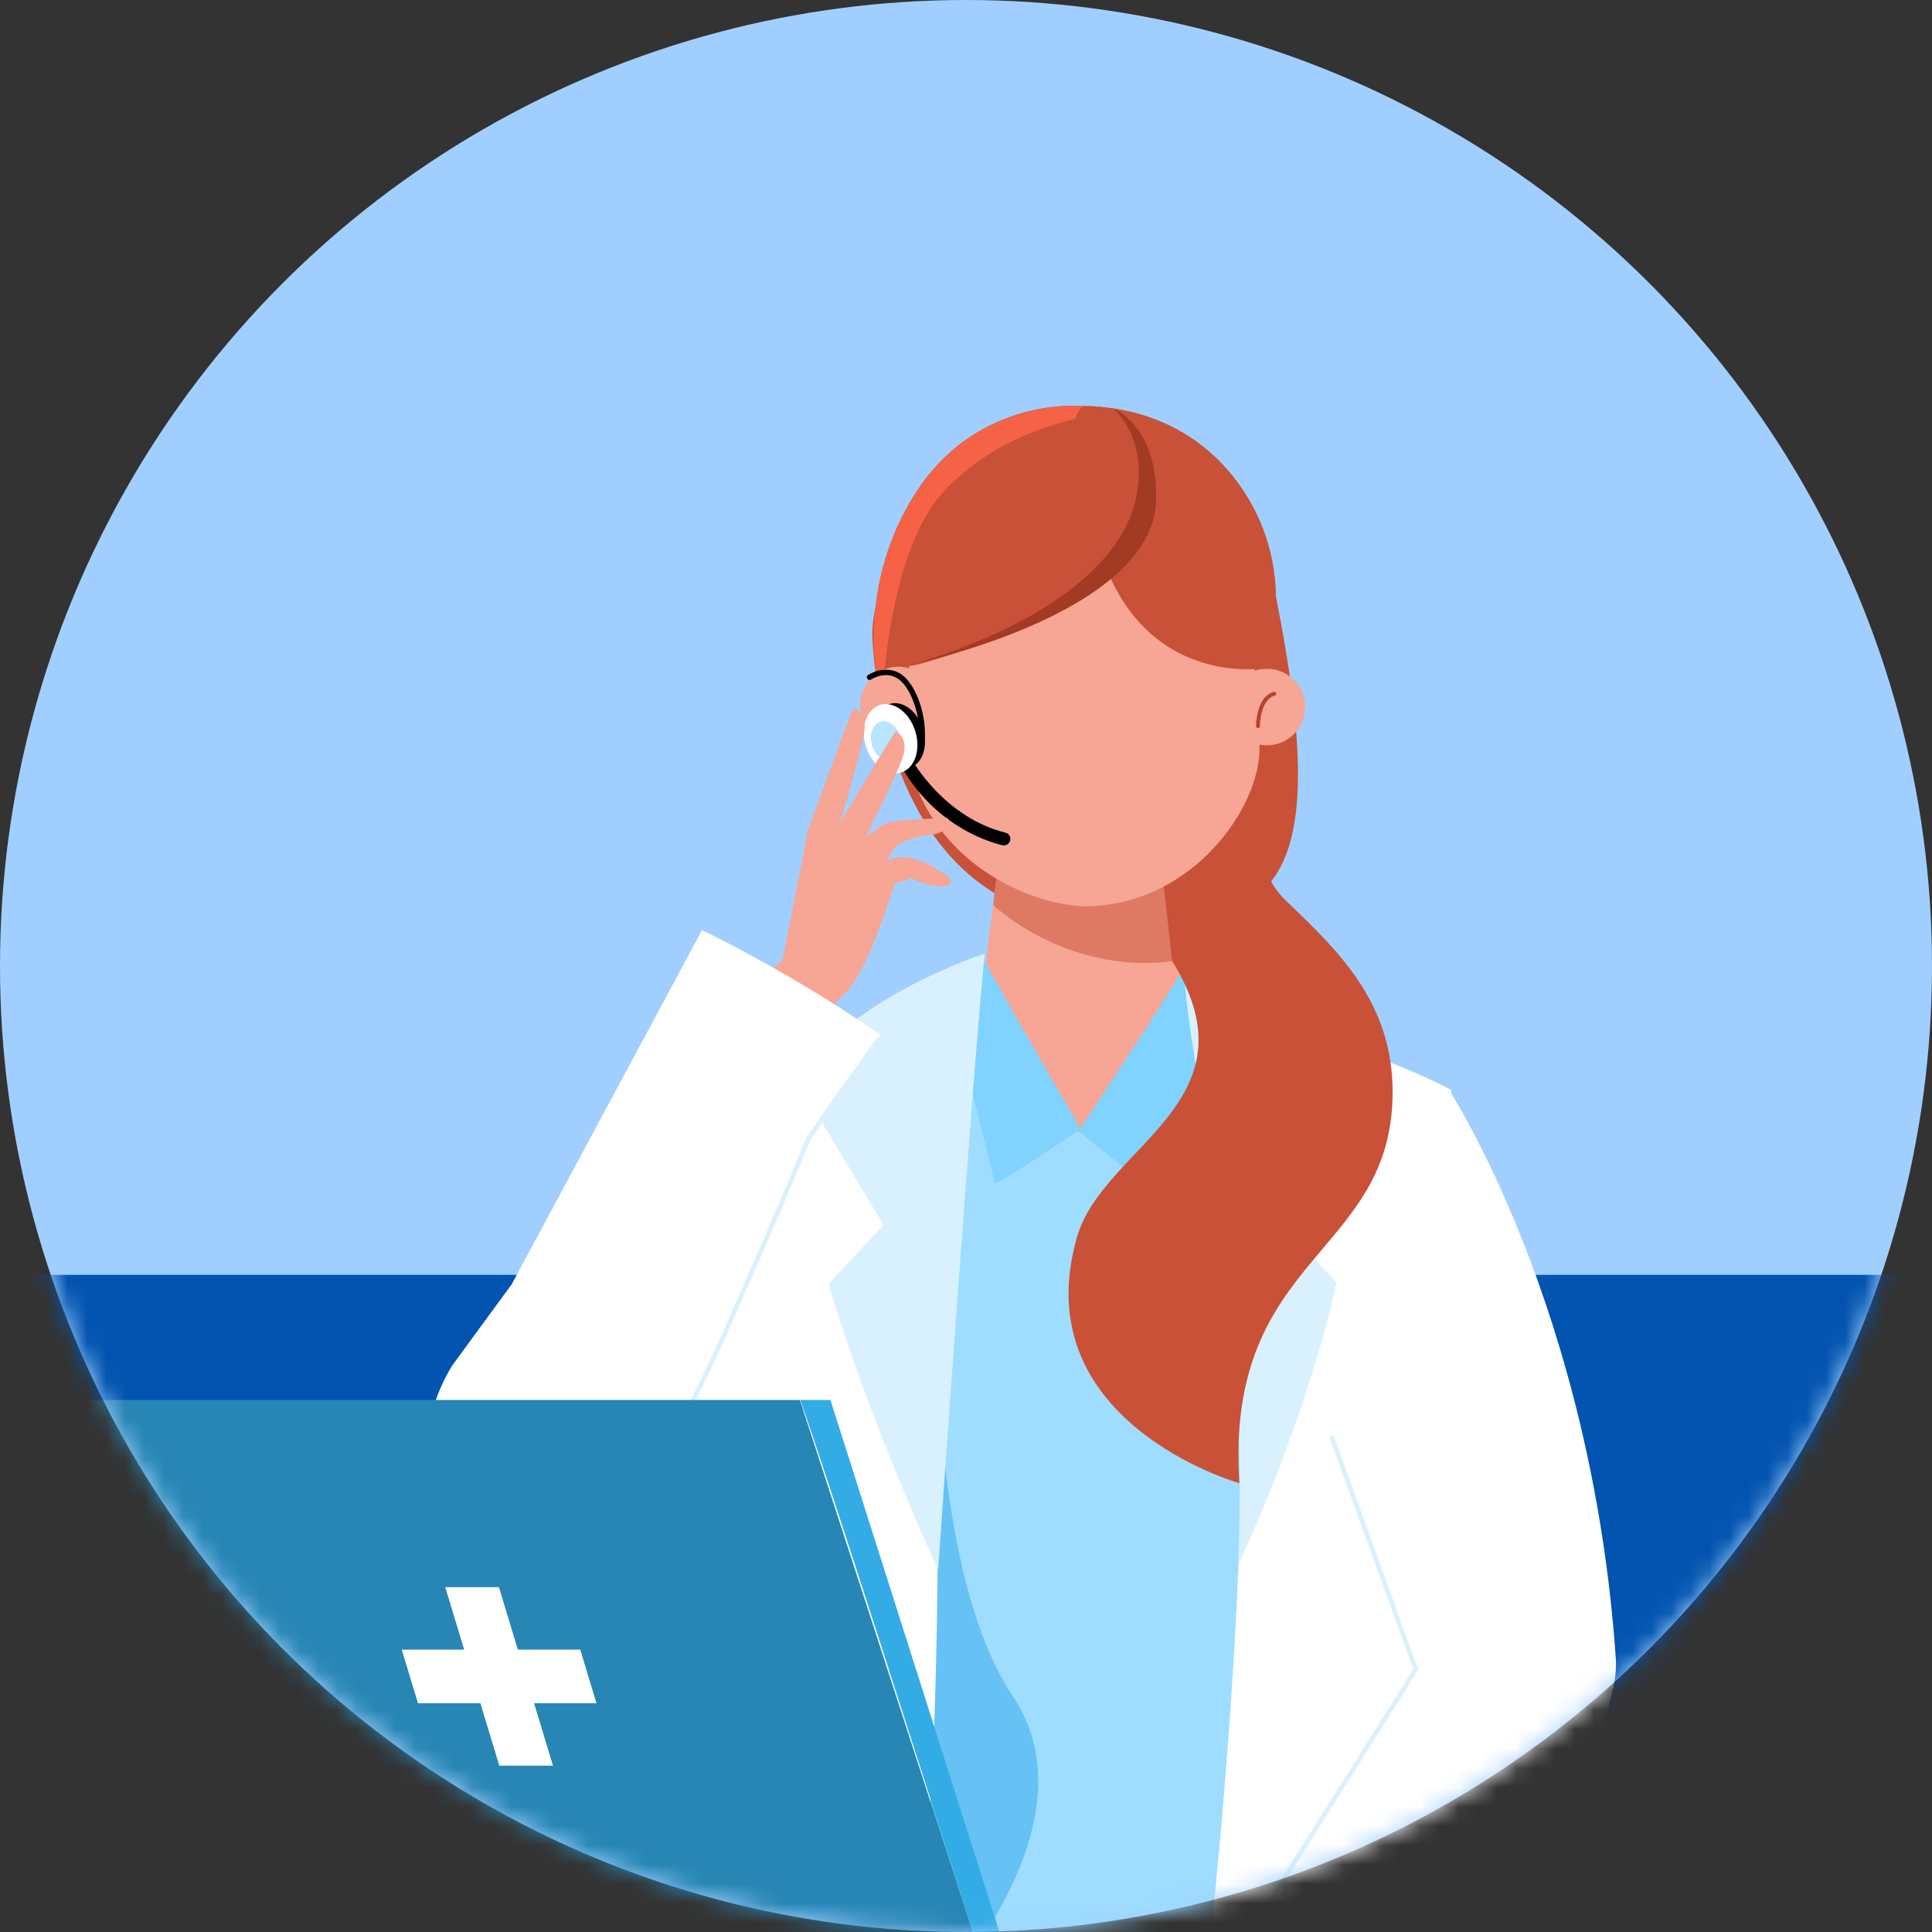 <svg width="100" height="100" viewBox="0 0 100 100" fill="none" xmlns="http://www.w3.org/2000/svg">
<rect x="0" y="0" width="100" height="100" fill="#333333" stroke="none"/>
<circle cx="50" cy="50" r="50" fill="#A0CFFF"/>
<mask id="mask0_255_257" style="mask-type:alpha" maskUnits="userSpaceOnUse" x="0" y="0" width="100" height="100">
<circle cx="50" cy="50" r="50" fill="#A0CFFF"/>
</mask>
<g mask="url(#mask0_255_257)">
<rect x="-6.803" y="65.986" width="123.129" height="61.224" fill="#0354B0"/>
<path d="M45.151 32.802C45.151 32.802 45.286 46.344 55.593 47.623C64.823 47.893 69.669 48.397 65.894 30.158C63.603 22.006 45.285 24.043 45.151 32.801V32.802Z" fill="#C95138"/>
<path d="M74.526 106.185H37.288L39.851 55.2C50.163 50.915 60.802 51.537 71.963 55.2L74.526 106.185Z" fill="#9EDDFF"/>
<path d="M48.57 59.895C48.57 60.341 47.165 79.957 52.419 87.791C57.671 95.626 45.564 106.576 45.564 106.576C34.257 102.748 41.181 56.958 48.571 59.896L48.57 59.895Z" fill="#66C2F5"/>
<path d="M61.737 54.276C61.737 54.276 60.648 58.396 56.231 58.582C51.814 58.768 50.459 54.276 50.459 54.276L51.402 46.844L51.968 42.389H60.229L61.155 49.683L61.737 54.276V54.276Z" fill="#F7A594"/>
<path d="M61.155 49.684C57.16 50.369 53.559 48.738 51.402 46.844L51.967 42.389H60.229L61.154 49.683L61.155 49.684Z" fill="#DE7964"/>
<path d="M50.795 49.348C50.795 49.634 55.937 58.432 55.937 58.432C55.937 58.432 51.48 61.46 51.48 61.231C51.48 61.002 49.367 52.833 49.367 52.833L50.795 49.348V49.348Z" fill="#80D3FF"/>
<path d="M61.422 49.805C61.422 50.091 55.823 58.546 55.823 58.546C55.823 58.546 59.936 61.917 59.936 61.688C59.936 61.46 62.85 53.29 62.85 53.29L61.422 49.805Z" fill="#80D3FF"/>
<path d="M45.999 111.105L33.023 110.291L38.016 84.565L38.009 84.436L37.615 77.63L37.459 74.92L37.006 67.088L36.592 59.911L36.419 56.916C36.419 56.916 38.911 55.328 42.273 54.016C44.23 53.253 46.48 52.582 48.707 52.37C48.16 77.852 49.581 92.092 45.999 111.105Z" fill="white"/>
<path d="M44.815 71.637C43.507 72.952 42.025 74.37 40.248 75.757C39.436 76.392 38.562 77.021 37.615 77.63C34.857 79.407 31.478 81.023 27.194 82.169C26.721 82.35 26.271 82.43 25.851 82.42C22.52 82.345 20.941 76.716 22.985 71.839C23.637 70.281 24.659 68.8 26.112 67.601L36.592 59.911L41.272 56.477C41.276 56.474 41.281 56.472 41.285 56.47C46.226 53.944 50.725 66.532 44.815 71.637H44.815Z" fill="white"/>
<path d="M41.018 72.775L40.248 75.757L38.009 84.436L37.615 77.63C34.857 79.407 31.478 81.023 27.194 82.169C26.721 82.35 26.271 82.43 25.851 82.42C22.52 82.345 20.941 76.716 22.985 71.839C23.164 74.894 23.905 77.562 25.84 78.164C27.52 78.687 29.809 78.233 32.099 77.407C34 76.72 35.903 75.777 37.459 74.92C39.551 73.769 41.018 72.775 41.018 72.775Z" fill="#D9F1FF"/>
<path d="M63.576 52.86C69.629 53.437 75.127 56.424 75.127 56.424L73.575 84.564L78.567 110.29H61.532C62.696 100.05 65.738 76.95 63.575 52.86H63.576Z" fill="white"/>
<path d="M74.962 56.352C74.962 56.352 82.395 67.632 83.639 85.906C83.983 90.948 72.562 108.431 72.562 108.431H59.405L72.353 88.487C72.353 88.487 63.185 69.921 65.795 63.865C68.405 57.809 72.008 54.936 74.961 56.352H74.962Z" fill="white"/>
<path d="M59.728 108.164L59.529 108.038L73.151 86.399L68.803 74.367L69.024 74.287L73.41 86.427L73.38 86.475L59.728 108.164Z" fill="#D9F1FF"/>
<path d="M50.969 49.358C50.33 55.683 48.557 81.251 48.557 81.251C44.643 72.68 42.887 66.46 42.887 66.46L45.73 63.404L41.17 55.816C44.311 51.47 50.97 49.358 50.97 49.358H50.969Z" fill="#D9F1FF"/>
<path d="M61.21 49.403C61.532 56.292 64.715 65.595 64.088 81.025C68.003 72.455 69.174 66.381 69.174 66.381L66.331 63.325L70.89 55.737C68.468 52.117 61.21 49.403 61.21 49.403Z" fill="#D9F1FF"/>
<path d="M64.148 76.771C64.148 76.771 53.003 73.613 55.74 64.046C57.091 59.327 65.129 57.067 60.735 49.849C60.715 49.816 60.696 49.783 60.675 49.751L60.075 44.434C60.075 44.434 64.237 43.449 65.771 41.422C64.626 44.489 65.935 46.024 66.608 46.667C69.254 49.193 72.041 51.864 72.081 56.409C72.156 65.043 63.379 64.847 64.148 76.77L64.148 76.771Z" fill="#C95138"/>
<path d="M64.679 36.962C66.656 39.556 62.772 46.892 56.139 46.914C51.954 46.748 45.351 42.798 47.059 34.556C45.863 27.678 50.101 21.18 56.139 21.18C62.178 21.18 66.025 29.711 64.679 36.963V36.962Z" fill="#F7A594"/>
<path d="M65.574 38.577C66.668 38.577 67.554 37.69 67.554 36.597C67.554 35.503 66.668 34.617 65.574 34.617C64.481 34.617 63.594 35.503 63.594 36.597C63.594 37.69 64.481 38.577 65.574 38.577Z" fill="#F7A594"/>
<path d="M60.691 26.116C57.851 31.796 47.436 34.415 47.436 34.415L45.791 34.653L45.332 34.72C45.332 34.72 44.461 29.738 47.63 25.166C50.8 20.594 55.843 21.01 55.843 21.01C55.843 21.01 56.855 20.976 57.994 21.221C59.874 21.625 62.099 22.788 60.691 26.115V26.116Z" fill="#C95138"/>
<path d="M57.994 21.221C54.582 21.711 51.328 22.831 48.907 25.375C46.715 27.678 46.003 32.459 45.791 34.653L45.332 34.72C45.332 34.72 44.461 29.738 47.63 25.166C50.8 20.594 55.843 21.01 55.843 21.01C55.843 21.01 56.855 20.976 57.994 21.221V21.221Z" fill="#F56245"/>
<path d="M56.35 25.934C54.671 22.131 56.019 21.052 56.019 21.052C56.019 21.052 61.063 20.637 64.232 25.209C67.402 29.78 65.454 34.584 65.454 34.584C65.454 34.584 57.811 35.912 56.35 25.934V25.934Z" fill="#C95138"/>
<path d="M46.506 38.469C47.599 38.469 48.486 37.583 48.486 36.489C48.486 35.396 47.599 34.509 46.506 34.509C45.412 34.509 44.526 35.396 44.526 36.489C44.526 37.583 45.412 38.469 46.506 38.469Z" fill="#F7A594"/>
<path d="M47.225 39.36C47.225 39.36 48.864 42.309 52.045 43.1C52.221 43.144 52.328 43.321 52.288 43.497C52.248 43.678 52.067 43.791 51.887 43.749C50.961 43.532 48.354 42.627 46.675 39.715L47.225 39.36Z" fill="black"/>
<path d="M47.084 39.744C47.75 39.534 48.056 38.624 47.768 37.711C47.481 36.798 46.708 36.228 46.042 36.438C45.376 36.647 45.07 37.558 45.357 38.471C45.645 39.384 46.418 39.954 47.084 39.744Z" fill="black"/>
<path d="M46.647 39.985C47.351 39.763 47.676 38.801 47.371 37.835C47.067 36.869 46.249 36.266 45.545 36.488C44.841 36.71 44.517 37.673 44.821 38.639C45.125 39.604 45.943 40.207 46.647 39.985Z" fill="white"/>
<path d="M46.615 38.136C46.79 38.692 46.603 39.247 46.198 39.375C45.792 39.502 45.32 39.155 45.145 38.599C44.969 38.042 45.157 37.487 45.562 37.359C45.968 37.232 46.44 37.579 46.615 38.136Z" fill="#B8E5FF"/>
<path d="M47.678 38.888C47.67 38.888 47.662 38.888 47.654 38.886C47.577 38.873 47.525 38.801 47.538 38.724C47.765 37.364 47.264 35.882 46.671 35.289C45.98 34.597 45.123 35.148 45.086 35.173C45.021 35.216 44.934 35.197 44.891 35.133C44.848 35.068 44.865 34.981 44.931 34.937C44.942 34.93 46.015 34.233 46.871 35.089C47.528 35.746 48.061 37.303 47.816 38.771C47.805 38.84 47.745 38.889 47.678 38.889V38.888Z" fill="black"/>
<path d="M46.978 34.441C46.978 34.441 56.263 32.148 58.494 26.782C59.901 23.083 57.63 21.134 57.63 21.134C57.63 21.134 59.917 22.03 59.841 25.857C59.721 31.855 46.978 34.441 46.978 34.441Z" fill="#A33A23"/>
<path d="M65.111 37.684C65.057 37.684 65.012 37.64 65.012 37.585C65.012 37.523 65.023 36.055 65.936 35.81C65.989 35.796 66.043 35.827 66.057 35.88C66.071 35.933 66.04 35.987 65.987 36.001C65.221 36.207 65.21 37.572 65.21 37.585C65.21 37.64 65.166 37.684 65.111 37.684Z" fill="#BA4228"/>
<path d="M37.888 59.749L34.227 55.588L40.658 49.529L43.626 51.396L37.888 59.749Z" fill="#F7A594"/>
<path d="M40.495 49.764C40.527 49.406 41.856 43.005 41.763 43.156C43.085 41.478 45.965 43.568 46.076 46.277C46.076 46.277 44.853 50.881 43.244 51.828C40.34 53.519 40.496 49.763 40.496 49.763L40.495 49.764Z" fill="#F7A594"/>
<path d="M41.759 43.142C41.759 43.142 44.111 36.63 44.18 36.664C44.249 36.697 44.844 36.82 44.748 37.783C44.651 38.747 43.057 44.05 43.057 44.05L41.759 43.142L41.759 43.142Z" fill="#F7A594"/>
<path d="M42.836 43.675C42.836 43.675 46.303 37.819 46.369 37.867C46.434 37.914 47.027 38.155 46.743 39.136C46.459 40.117 44.248 44.428 44.248 44.428L42.836 43.675V43.675Z" fill="#F7A594"/>
<path d="M43.101 44.743C43.205 44.556 45.364 42.84 45.855 42.616C46.346 42.392 49.069 42.346 49.069 42.346C49.069 42.346 49.207 43.116 48.165 43.212C47.123 43.308 46.374 43.767 46.374 43.767L44.667 46.581L43.101 44.742V44.743Z" fill="#F7A594"/>
<path d="M44.605 46.529C44.605 46.529 45.206 44.484 46.536 44.365C47.809 44.252 49.262 45.552 49.262 45.552C49.262 45.552 49.23 46.006 48.343 45.844C47.456 45.682 47.228 45.454 47.228 45.454L46.322 45.721L45.604 47.806L44.605 46.529H44.605Z" fill="#F7A594"/>
<path d="M38.1 49.039C37.518 48.73 36.932 48.423 36.334 48.147L26.487 66.471L23.408 70.678C19.457 77.076 24.742 86.174 33.658 77.82C35.342 76.242 35.816 74.223 35.816 74.223L38.3 68.057L42.348 58.013L45.591 53.587C43.202 51.899 40.682 50.411 38.1 49.039V49.039Z" fill="white"/>
<path d="M33.568 76.918L33.379 76.778C34.095 75.81 34.63 74.717 35.149 73.66C35.258 73.436 35.368 73.213 35.479 72.99C36.163 71.672 36.76 70.43 37.36 69.08C37.707 68.283 38.053 67.491 38.399 66.701C39.559 64.05 40.656 61.546 41.719 58.926L41.73 58.905C42.569 57.647 43.465 56.401 44.333 55.196C44.694 54.695 45.068 54.176 45.428 53.669L45.619 53.805C45.258 54.312 44.885 54.832 44.524 55.333C43.66 56.533 42.766 57.774 41.932 59.026C40.869 61.645 39.723 64.263 38.614 66.796C38.269 67.585 37.922 68.377 37.575 69.175C36.972 70.531 36.373 71.776 35.689 73.097C35.578 73.317 35.47 73.541 35.36 73.764C34.837 74.831 34.296 75.933 33.569 76.918L33.568 76.918Z" fill="#D9F1FF"/>
<path d="M42.983 72.463L51.899 100.525H75.848V101.712H50.913C48.321 93.593 42.47 75.32 41.421 72.463H42.982L42.983 72.463Z" fill="#33ACE6"/>
<path d="M41.403 72.463L50.906 101.711H44.337H13.293L4 72.463H41.403Z" fill="#2786B4"/>
<path d="M25.844 91.391H28.622L25.825 82.152H23.046L25.844 91.391Z" fill="white"/>
<path d="M30.875 88.161L30.033 85.383H20.794L21.635 88.161H30.875Z" fill="white"/>
</g>
</svg>
